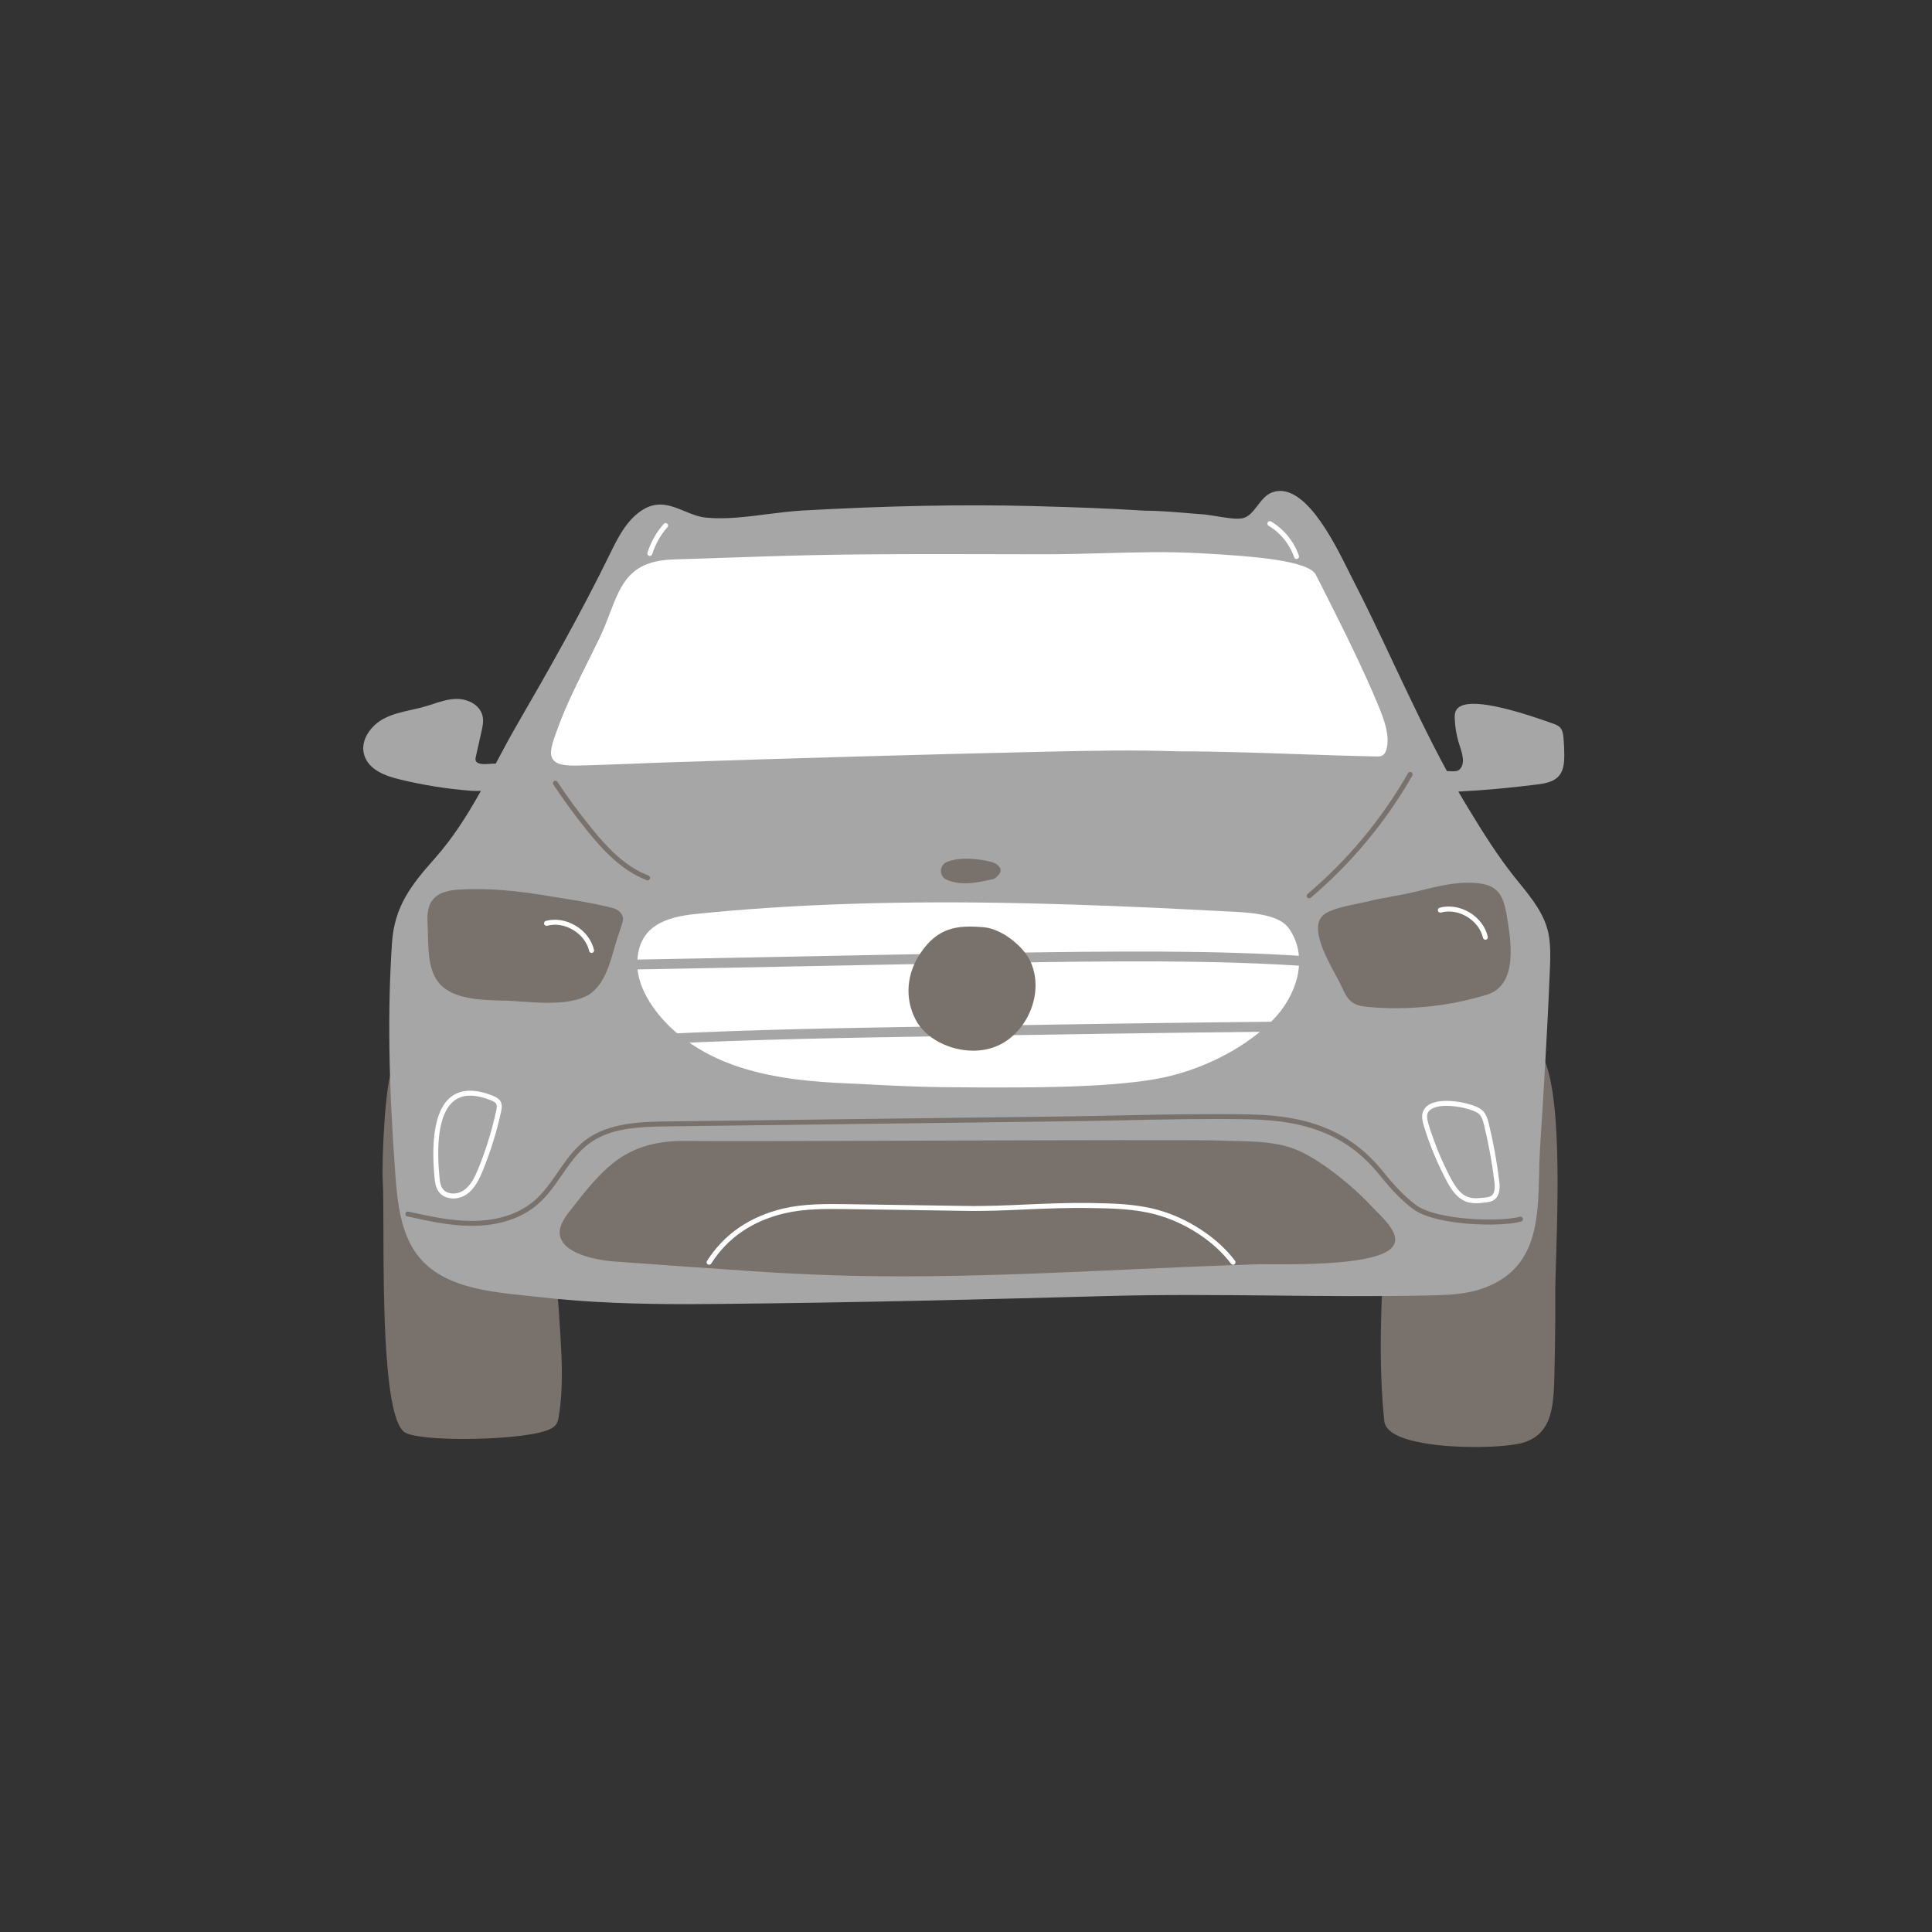<svg xmlns="http://www.w3.org/2000/svg" xmlns:xlink="http://www.w3.org/1999/xlink" width="96" zoomAndPan="magnify" viewBox="0 0 72 72" height="96" preserveAspectRatio="xMidYMid meet" version="1.0"><rect x="0" y="0" width="72" height="72" fill="#333333" stroke="none"/><defs><clipPath id="id1"><path d="M 14 39 L 21 39 L 21 53.926 L 14 53.926 Z M 14 39 " clip-rule="nonzero"/></clipPath><clipPath id="id2"><path d="M 51 38 L 58.355 38 L 58.355 53.926 L 51 53.926 Z M 51 38 " clip-rule="nonzero"/></clipPath><clipPath id="id3"><path d="M 13.355 18 L 58.355 18 L 58.355 49 L 13.355 49 Z M 13.355 18 " clip-rule="nonzero"/></clipPath></defs><g clip-path="url(#id1)"><path fill="#79726c" d="M 19.93 41.184 C 19.879 40.875 19.824 40.523 19.645 40.23 C 19.25 39.602 18.621 39.641 18.062 39.73 C 17.375 39.836 16.801 39.742 16.07 39.625 L 16.039 39.621 C 16.012 39.613 15.988 39.633 15.984 39.656 C 15.984 39.664 15.984 39.668 15.984 39.672 L 15.672 39.715 C 15.672 39.707 15.668 39.699 15.664 39.691 C 15.562 39.559 15.406 39.492 15.223 39.508 C 14.977 39.523 14.73 39.676 14.613 39.887 C 14.355 40.348 14.219 43.262 14.266 44.066 C 14.285 44.387 14.285 44.988 14.289 45.754 C 14.293 48.449 14.305 52.961 15.109 53.395 C 15.406 53.551 16.297 53.625 17.281 53.625 C 18.484 53.625 19.824 53.516 20.383 53.305 C 20.504 53.262 20.641 53.203 20.723 53.086 C 20.789 52.992 20.809 52.875 20.824 52.781 C 20.996 51.758 20.938 50.676 20.887 49.805 C 20.742 47.203 20.43 44.383 19.93 41.184 Z M 19.93 41.184 " fill-opacity="1" fill-rule="nonzero"/></g><g clip-path="url(#id2)"><path fill="#79726c" d="M 57.238 39.027 C 57.098 38.91 56.941 38.867 56.77 38.902 C 56.07 39.039 55.281 39.449 54.359 40.156 C 53.324 40.945 52.527 42.031 52.117 43.207 C 51.758 44.25 51.66 45.375 51.602 46.348 C 51.469 48.543 51.363 50.699 51.586 52.949 C 51.602 53.113 51.703 53.262 51.887 53.391 C 52.457 53.781 53.805 53.926 54.969 53.926 C 55.723 53.926 56.402 53.863 56.738 53.77 C 57.699 53.504 57.844 52.664 57.902 51.902 C 57.934 51.527 57.973 49.094 57.961 48.285 C 57.957 47.984 57.973 47.5 57.992 46.891 C 58.07 44.258 58.203 39.848 57.238 39.027 Z M 57.238 39.027 " fill-opacity="1" fill-rule="nonzero"/></g><g clip-path="url(#id3)"><path fill="#a6a6a6" d="M 58.098 28.914 C 58.273 28.707 58.297 28.422 58.297 28.141 C 58.297 27.926 58.285 27.703 58.266 27.488 C 58.254 27.359 58.234 27.227 58.152 27.125 C 58.078 27.039 57.969 26.996 57.852 26.957 C 57.816 26.945 57.77 26.926 57.711 26.906 C 55.57 26.156 54.434 26.031 54.242 26.52 C 54.207 26.613 54.211 26.711 54.215 26.801 C 54.227 27.082 54.273 27.367 54.352 27.641 C 54.367 27.691 54.383 27.746 54.402 27.801 C 54.457 27.973 54.52 28.168 54.52 28.344 C 54.52 28.48 54.48 28.586 54.402 28.668 C 54.316 28.754 54.191 28.746 54.062 28.742 C 54.02 28.738 53.973 28.734 53.922 28.738 C 53.207 27.418 52.566 26.059 51.941 24.738 C 51.441 23.672 50.922 22.574 50.367 21.5 C 50.328 21.422 50.281 21.332 50.23 21.227 C 49.695 20.152 48.582 17.926 47.414 18.348 C 47.176 18.434 47.016 18.645 46.863 18.844 C 46.695 19.062 46.539 19.27 46.293 19.316 C 46.059 19.359 45.66 19.293 45.312 19.234 C 45.113 19.203 44.93 19.172 44.781 19.164 C 44.57 19.148 44.359 19.133 44.152 19.113 C 43.66 19.074 43.148 19.031 42.648 19.031 C 42.648 19.031 42.648 19.031 42.645 19.031 C 41.332 18.945 40.023 18.902 38.461 18.859 C 35.887 18.793 33.078 18.848 29.883 19.027 C 29.477 19.051 29.055 19.105 28.609 19.16 C 27.828 19.262 27.02 19.363 26.301 19.289 C 26.027 19.262 25.762 19.152 25.508 19.047 C 25.035 18.852 24.547 18.648 23.988 18.977 C 23.371 19.34 23.027 20.035 22.727 20.652 C 21.625 22.902 20.375 25.098 19.305 26.945 C 19.02 27.434 18.754 27.934 18.496 28.418 C 18.488 28.434 18.48 28.445 18.473 28.461 C 18.391 28.457 18.309 28.461 18.23 28.469 C 18.168 28.473 18.105 28.477 18.055 28.477 C 17.863 28.473 17.758 28.43 17.727 28.344 C 17.711 28.293 17.723 28.242 17.738 28.176 L 17.941 27.273 C 17.984 27.086 18.031 26.871 17.98 26.668 C 17.875 26.25 17.41 26.039 17.004 26.047 C 16.703 26.051 16.414 26.145 16.133 26.238 C 16.035 26.27 15.938 26.301 15.84 26.328 C 15.676 26.379 15.504 26.414 15.336 26.453 C 14.988 26.531 14.629 26.609 14.305 26.781 C 13.832 27.027 13.414 27.582 13.57 28.125 C 13.734 28.707 14.41 28.93 14.898 29.047 C 15.75 29.254 16.625 29.395 17.496 29.465 C 17.527 29.469 17.641 29.477 17.789 29.477 C 17.828 29.477 17.875 29.477 17.922 29.473 C 17.426 30.363 16.895 31.211 16.199 31.996 C 15.324 32.98 14.699 33.781 14.609 35.133 C 14.441 37.629 14.48 40.375 14.734 43.773 C 14.793 44.602 14.875 45.406 15.191 46.141 C 15.941 47.902 17.887 48.105 19.602 48.285 C 19.777 48.301 19.949 48.32 20.117 48.34 C 21.949 48.551 23.82 48.602 25.613 48.602 C 26.008 48.602 26.395 48.598 26.777 48.594 C 31.859 48.547 36.961 48.418 41.34 48.297 C 43.395 48.242 45.484 48.262 47.504 48.281 C 49.391 48.301 51.344 48.32 53.258 48.277 C 53.945 48.262 54.66 48.242 55.324 47.992 C 57.277 47.258 57.316 45.48 57.359 43.762 C 57.363 43.453 57.371 43.129 57.391 42.824 C 57.527 40.664 57.668 38.426 57.758 36.164 C 57.777 35.715 57.797 35.246 57.707 34.793 C 57.562 34.074 57.09 33.484 56.629 32.918 C 56.555 32.824 56.48 32.734 56.41 32.645 C 55.812 31.887 55.297 31.078 54.703 30.098 C 54.582 29.902 54.465 29.699 54.348 29.5 C 55.332 29.449 56.32 29.359 57.293 29.234 C 57.594 29.195 57.902 29.141 58.098 28.914 Z M 58.098 28.914 " fill-opacity="1" fill-rule="nonzero"/></g><path fill="#79726c" d="M 51.992 46.137 C 51.953 45.797 51.562 45.406 51.273 45.117 C 51.207 45.051 51.145 44.988 51.098 44.938 C 50.457 44.242 49.301 43.289 48.414 42.891 C 47.684 42.562 46.895 42.543 46.129 42.523 C 45.949 42.52 45.766 42.516 45.586 42.508 C 44.98 42.477 39.633 42.492 34.461 42.508 C 30.34 42.523 26.441 42.535 25.613 42.52 C 23.301 42.48 22.473 43.543 21.215 45.156 C 21.117 45.281 21.031 45.41 20.965 45.539 C 20.832 45.793 20.82 46.027 20.938 46.234 C 21.285 46.871 22.68 46.996 22.84 47.008 C 24.574 47.137 26.441 47.266 28.055 47.375 C 28.781 47.426 29.527 47.465 30.266 47.496 C 31.383 47.547 32.5 47.566 33.617 47.566 C 36.449 47.566 39.273 47.438 42.031 47.312 C 43.602 47.242 45.223 47.168 46.824 47.117 C 46.926 47.113 47.098 47.113 47.316 47.117 C 48.613 47.121 51.305 47.133 51.879 46.488 C 51.969 46.383 52.008 46.266 51.992 46.137 Z M 51.992 46.137 " fill-opacity="1" fill-rule="nonzero"/><path fill="#79726c" d="M 35.273 32.781 L 35.281 32.785 C 35.504 32.883 35.738 32.918 35.973 32.918 C 36.309 32.918 36.648 32.84 36.961 32.773 L 37.008 32.762 C 37.109 32.738 37.223 32.598 37.254 32.551 C 37.293 32.492 37.301 32.43 37.277 32.367 C 37.227 32.242 37.07 32.152 36.945 32.121 C 36.441 31.992 35.742 31.926 35.277 32.129 C 35.148 32.184 35.066 32.309 35.066 32.453 C 35.066 32.602 35.145 32.727 35.273 32.781 Z M 35.273 32.781 " fill-opacity="1" fill-rule="nonzero"/><path fill="#ffffff" d="M 48.039 34.605 C 47.711 34.129 46.844 34.02 45.961 33.977 C 44.824 33.918 43.91 33.871 43.078 33.832 C 40.863 33.734 39.027 33.672 37.305 33.645 C 33.023 33.578 29.301 33.715 25.918 34.062 C 24.852 34.176 23.762 34.48 23.75 35.914 C 23.746 36.367 23.902 36.848 24.215 37.348 C 24.891 38.426 26.074 39.285 27.551 39.766 C 28.91 40.207 30.336 40.324 31.672 40.379 C 32.07 40.398 32.422 40.414 32.758 40.434 C 33.738 40.48 34.59 40.523 36.156 40.523 C 36.309 40.523 36.477 40.523 36.656 40.527 C 36.855 40.527 37.074 40.527 37.301 40.527 C 39.281 40.527 42.098 40.492 43.68 40.082 C 45.129 39.707 46.492 38.961 47.414 38.035 C 48.266 37.184 48.824 35.746 48.039 34.605 Z M 48.039 34.605 " fill-opacity="1" fill-rule="nonzero"/><path fill="#79726c" d="M 22.848 33.844 C 22.559 33.762 21.93 33.637 21.629 33.586 C 21.473 33.562 21.324 33.535 21.176 33.512 C 19.809 33.281 18.625 33.078 17.164 33.148 C 16.797 33.168 16.352 33.23 16.109 33.555 C 15.914 33.816 15.918 34.156 15.938 34.512 C 15.941 34.633 15.945 34.758 15.949 34.887 C 15.965 35.496 15.98 36.188 16.371 36.648 C 16.875 37.238 17.914 37.266 18.668 37.289 C 18.75 37.289 18.828 37.293 18.902 37.293 C 19.07 37.301 19.258 37.312 19.453 37.328 C 19.762 37.348 20.098 37.371 20.43 37.371 C 20.973 37.371 21.512 37.312 21.926 37.082 C 21.953 37.066 21.984 37.047 22.012 37.023 C 22.523 36.641 22.715 35.969 22.898 35.32 C 22.934 35.195 22.969 35.074 23.008 34.953 C 23.012 34.93 23.031 34.883 23.051 34.828 C 23.141 34.566 23.223 34.324 23.219 34.242 C 23.207 34.031 23.02 33.887 22.848 33.844 Z M 22.848 33.844 " fill-opacity="1" fill-rule="nonzero"/><path fill="#79726c" d="M 56.148 34.09 L 56.137 34.039 C 56.004 33.246 55.715 32.961 54.988 32.906 C 54.266 32.852 53.559 33.031 52.871 33.203 C 52.531 33.289 52.207 33.348 51.895 33.406 C 51.582 33.461 51.254 33.52 50.914 33.609 C 50.824 33.629 50.711 33.652 50.578 33.68 C 50.137 33.77 49.531 33.891 49.293 34.125 C 48.824 34.578 49.402 35.645 49.781 36.348 C 49.875 36.52 49.953 36.664 50 36.77 C 50.09 36.973 50.199 37.223 50.414 37.367 C 50.586 37.484 50.801 37.512 51.004 37.527 C 51.34 37.559 51.68 37.574 52.023 37.574 C 53.164 37.574 54.316 37.406 55.402 37.074 C 56.59 36.711 56.312 35.07 56.148 34.09 Z M 56.148 34.09 " fill-opacity="1" fill-rule="nonzero"/><path fill="#a6a6a6" d="M 48.895 35.652 C 45.336 35.395 41.199 35.453 37.551 35.508 L 36.977 35.516 C 34.469 35.551 31.703 35.605 29.031 35.66 C 27.086 35.699 25.078 35.738 23.23 35.77 C 23.129 35.77 23.051 35.855 23.051 35.957 C 23.051 36.059 23.133 36.137 23.234 36.137 C 23.234 36.137 23.238 36.137 23.238 36.137 C 25.082 36.105 27.094 36.066 29.039 36.027 C 31.711 35.973 34.473 35.918 36.984 35.883 L 37.555 35.875 C 41.199 35.82 45.328 35.762 48.867 36.02 C 48.969 36.027 49.059 35.953 49.062 35.852 C 49.07 35.75 48.996 35.66 48.895 35.652 Z M 48.895 35.652 " fill-opacity="1" fill-rule="nonzero"/><path fill="#a6a6a6" d="M 47.984 38.07 C 43.605 38.113 39.047 38.184 35.996 38.234 L 34.898 38.254 C 31.57 38.309 28.133 38.363 24.586 38.539 C 24.484 38.543 24.406 38.633 24.414 38.734 C 24.418 38.832 24.5 38.906 24.598 38.906 C 24.602 38.906 24.602 38.906 24.605 38.906 C 28.145 38.73 31.582 38.676 34.902 38.621 L 36.004 38.605 C 39.055 38.555 43.609 38.484 47.988 38.441 C 48.09 38.438 48.172 38.355 48.168 38.254 C 48.168 38.152 48.086 38.07 47.984 38.07 Z M 47.984 38.07 " fill-opacity="1" fill-rule="nonzero"/><path fill="#79726c" d="M 56.754 45.406 C 56.738 45.359 56.688 45.332 56.637 45.344 C 55.969 45.539 53.543 45.496 52.758 44.898 C 52.371 44.605 51.996 44.223 51.578 43.703 C 50.395 42.223 48.898 41.574 46.578 41.531 C 44.938 41.5 43.27 41.535 41.656 41.57 C 40.914 41.586 40.148 41.602 39.395 41.609 L 24.863 41.793 C 23.945 41.805 22.691 41.82 21.801 42.5 C 21.383 42.824 21.078 43.262 20.785 43.688 C 20.523 44.066 20.254 44.457 19.906 44.754 C 19.199 45.355 18.289 45.492 17.652 45.5 C 16.828 45.508 16.012 45.328 15.219 45.152 C 15.168 45.141 15.121 45.172 15.109 45.223 C 15.098 45.273 15.129 45.32 15.18 45.332 C 15.957 45.504 16.766 45.684 17.582 45.684 C 17.605 45.684 17.629 45.684 17.652 45.684 C 18.324 45.676 19.277 45.531 20.023 44.895 C 20.391 44.582 20.668 44.18 20.938 43.793 C 21.223 43.379 21.516 42.953 21.914 42.648 C 22.691 42.051 23.711 41.992 24.867 41.977 L 39.395 41.793 C 40.148 41.785 40.918 41.77 41.66 41.754 C 43.273 41.719 44.941 41.684 46.574 41.715 C 48.836 41.758 50.289 42.387 51.438 43.82 C 51.863 44.352 52.246 44.742 52.648 45.047 C 53.148 45.43 54.156 45.559 54.711 45.605 C 55.492 45.668 56.305 45.633 56.691 45.523 C 56.738 45.508 56.766 45.457 56.754 45.406 Z M 56.754 45.406 " fill-opacity="1" fill-rule="nonzero"/><path fill="#79726c" d="M 36.27 39.156 C 36.551 39.156 36.828 39.109 37.082 39.012 C 37.668 38.789 38.168 38.27 38.418 37.621 C 38.664 36.996 38.648 36.324 38.375 35.777 C 38.113 35.254 37.336 34.621 36.684 34.559 C 35.637 34.461 34.949 34.582 34.32 35.496 C 33.781 36.273 33.707 37.211 34.125 38.004 C 34.496 38.707 35.395 39.156 36.27 39.156 Z M 36.27 39.156 " fill-opacity="1" fill-rule="nonzero"/><path fill="#79726c" d="M 48.789 33.477 C 48.809 33.477 48.832 33.469 48.848 33.457 C 50.367 32.168 51.641 30.637 52.633 28.906 C 52.656 28.863 52.645 28.805 52.598 28.781 C 52.555 28.754 52.5 28.77 52.473 28.812 C 51.492 30.527 50.234 32.039 48.73 33.316 C 48.691 33.348 48.684 33.406 48.719 33.445 C 48.734 33.465 48.762 33.477 48.789 33.477 Z M 48.789 33.477 " fill-opacity="1" fill-rule="nonzero"/><path fill="#79726c" d="M 21.891 30.969 C 22.465 31.68 23.176 32.449 24.102 32.801 C 24.113 32.805 24.121 32.809 24.133 32.809 C 24.172 32.809 24.207 32.785 24.219 32.75 C 24.238 32.703 24.215 32.648 24.168 32.629 C 23.285 32.293 22.621 31.578 22.035 30.852 C 21.59 30.305 21.164 29.727 20.773 29.137 C 20.746 29.094 20.688 29.082 20.648 29.109 C 20.605 29.137 20.594 29.195 20.621 29.238 C 21.016 29.832 21.441 30.414 21.891 30.969 Z M 21.891 30.969 " fill-opacity="1" fill-rule="nonzero"/><path fill="#ffffff" d="M 55.871 44.008 C 55.785 43.297 55.656 42.586 55.488 41.895 C 55.438 41.684 55.367 41.449 55.172 41.324 C 54.863 41.121 53.887 40.898 53.355 41.117 C 53.168 41.195 53.051 41.324 53.012 41.492 C 52.977 41.652 53.02 41.816 53.066 41.969 C 53.277 42.664 53.559 43.34 53.898 43.984 C 54.078 44.328 54.301 44.668 54.664 44.789 C 54.777 44.828 54.895 44.84 55.008 44.84 C 55.129 44.84 55.246 44.824 55.359 44.812 C 55.453 44.801 55.57 44.789 55.668 44.723 C 55.91 44.566 55.902 44.238 55.871 44.008 Z M 55.57 44.57 C 55.504 44.609 55.414 44.621 55.336 44.629 C 55.141 44.652 54.914 44.68 54.723 44.613 C 54.418 44.512 54.227 44.211 54.059 43.898 C 53.727 43.266 53.453 42.598 53.242 41.914 C 53.203 41.781 53.168 41.648 53.191 41.531 C 53.215 41.422 53.293 41.344 53.426 41.289 C 53.555 41.234 53.723 41.211 53.902 41.211 C 54.352 41.211 54.875 41.348 55.07 41.477 C 55.211 41.566 55.266 41.754 55.309 41.938 C 55.477 42.625 55.605 43.328 55.691 44.031 C 55.727 44.32 55.688 44.492 55.57 44.57 Z M 55.57 44.57 " fill-opacity="1" fill-rule="nonzero"/><path fill="#ffffff" d="M 18.367 40.836 C 17.715 40.574 17.195 40.586 16.82 40.867 C 16.113 41.402 16.09 42.812 16.195 43.898 C 16.211 44.07 16.238 44.25 16.34 44.398 C 16.449 44.555 16.625 44.648 16.84 44.66 C 16.855 44.664 16.875 44.664 16.891 44.664 C 17.07 44.664 17.25 44.609 17.391 44.508 C 17.699 44.293 17.863 43.938 17.992 43.625 C 18.281 42.918 18.512 42.18 18.672 41.434 C 18.699 41.312 18.719 41.184 18.664 41.066 C 18.602 40.941 18.473 40.879 18.367 40.836 Z M 18.492 41.395 C 18.332 42.129 18.109 42.855 17.824 43.555 C 17.703 43.844 17.555 44.172 17.289 44.355 C 17.164 44.441 17 44.488 16.852 44.477 C 16.695 44.469 16.566 44.402 16.492 44.293 C 16.414 44.18 16.391 44.027 16.379 43.883 C 16.277 42.84 16.289 41.5 16.934 41.016 C 17.094 40.895 17.293 40.832 17.523 40.832 C 17.75 40.832 18.008 40.891 18.301 41.008 C 18.379 41.039 18.465 41.082 18.496 41.148 C 18.527 41.215 18.512 41.301 18.492 41.395 Z M 18.492 41.395 " fill-opacity="1" fill-rule="nonzero"/><path fill="#ffffff" d="M 47.277 19.594 C 47.719 19.855 48.066 20.285 48.23 20.77 C 48.246 20.809 48.281 20.832 48.32 20.832 C 48.328 20.832 48.34 20.832 48.348 20.828 C 48.398 20.812 48.422 20.758 48.406 20.711 C 48.227 20.184 47.848 19.719 47.371 19.434 C 47.324 19.41 47.27 19.422 47.242 19.469 C 47.219 19.512 47.234 19.566 47.277 19.594 Z M 47.277 19.594 " fill-opacity="1" fill-rule="nonzero"/><path fill="#ffffff" d="M 24.188 20.715 C 24.199 20.719 24.207 20.719 24.215 20.719 C 24.254 20.719 24.293 20.695 24.305 20.656 C 24.422 20.285 24.617 19.934 24.875 19.645 C 24.91 19.605 24.906 19.547 24.867 19.516 C 24.828 19.48 24.77 19.484 24.738 19.523 C 24.461 19.832 24.254 20.203 24.129 20.598 C 24.113 20.648 24.141 20.699 24.188 20.715 Z M 24.188 20.715 " fill-opacity="1" fill-rule="nonzero"/><path fill="#ffffff" d="M 49.039 21.422 C 48.77 20.895 46.777 20.734 44.926 20.629 L 44.719 20.617 C 43.574 20.551 42.309 20.582 41.086 20.617 C 40.383 20.637 39.652 20.656 38.957 20.656 C 38.203 20.656 37.484 20.652 36.781 20.652 C 34.594 20.648 32.527 20.641 30.168 20.691 C 29.086 20.715 27.984 20.754 26.918 20.789 C 26.316 20.809 25.719 20.828 25.117 20.848 C 23.48 20.895 23.152 21.75 22.734 22.836 C 22.621 23.133 22.504 23.441 22.348 23.766 C 22.207 24.055 22.062 24.352 21.922 24.633 C 21.531 25.418 21.125 26.23 20.812 27.066 L 20.781 27.152 C 20.586 27.684 20.441 28.066 20.605 28.301 C 20.719 28.461 20.961 28.531 21.379 28.531 C 21.406 28.531 21.434 28.531 21.461 28.531 C 22.203 28.516 22.953 28.484 23.684 28.457 C 24.105 28.441 24.527 28.422 24.949 28.41 C 29.57 28.254 34.262 28.121 38.887 28.016 C 40.742 27.973 42.289 27.945 43.891 28 C 45.383 28 46.906 28.055 48.379 28.105 C 49.332 28.137 50.32 28.172 51.289 28.191 C 51.363 28.191 51.453 28.195 51.527 28.148 C 51.625 28.086 51.66 27.973 51.68 27.891 C 51.785 27.406 51.609 26.91 51.426 26.441 C 50.809 24.898 49.699 22.723 49.039 21.422 Z M 49.039 21.422 " fill-opacity="1" fill-rule="nonzero"/><path fill="#ffffff" d="M 43.121 45.082 C 42.305 44.859 41.453 44.848 40.633 44.832 C 39.812 44.82 39.023 44.855 38.266 44.887 C 37.508 44.922 36.723 44.957 35.906 44.941 C 34.457 44.918 32.957 44.895 31.48 44.875 C 30.762 44.867 29.949 44.859 29.188 45.039 C 27.941 45.336 26.984 45.992 26.348 46.992 C 26.32 47.035 26.332 47.094 26.375 47.121 C 26.391 47.129 26.41 47.133 26.426 47.133 C 26.457 47.133 26.484 47.121 26.504 47.09 C 27.113 46.133 28.031 45.504 29.23 45.219 C 29.973 45.043 30.738 45.051 31.477 45.059 C 32.953 45.078 34.453 45.102 35.906 45.125 C 36.727 45.141 37.512 45.105 38.273 45.07 C 39.031 45.039 39.812 45.004 40.629 45.02 C 41.441 45.031 42.281 45.047 43.074 45.262 C 44.18 45.559 45.254 46.262 45.879 47.098 C 45.91 47.137 45.969 47.145 46.008 47.117 C 46.047 47.086 46.055 47.027 46.027 46.988 C 45.375 46.121 44.266 45.391 43.121 45.082 Z M 43.121 45.082 " fill-opacity="1" fill-rule="nonzero"/><path fill="#ffffff" d="M 22.137 35.402 C 22.148 35.449 22.117 35.5 22.066 35.512 C 22.059 35.512 22.051 35.512 22.047 35.512 C 22.004 35.512 21.965 35.484 21.957 35.441 C 21.883 35.125 21.668 34.84 21.359 34.656 C 21.055 34.473 20.699 34.414 20.391 34.5 C 20.34 34.512 20.289 34.484 20.277 34.434 C 20.262 34.387 20.293 34.336 20.34 34.32 C 20.699 34.223 21.105 34.289 21.453 34.5 C 21.805 34.707 22.051 35.035 22.137 35.402 Z M 55.445 34.906 C 55.363 34.543 55.113 34.215 54.766 34.004 C 54.418 33.797 54.012 33.73 53.652 33.828 C 53.602 33.844 53.574 33.891 53.586 33.941 C 53.602 33.992 53.652 34.02 53.699 34.008 C 54.012 33.922 54.367 33.98 54.672 34.164 C 54.977 34.348 55.195 34.633 55.266 34.949 C 55.277 34.992 55.316 35.02 55.355 35.02 C 55.363 35.02 55.371 35.02 55.379 35.02 C 55.426 35.008 55.457 34.957 55.445 34.906 Z M 55.445 34.906 " fill-opacity="1" fill-rule="nonzero"/></svg>